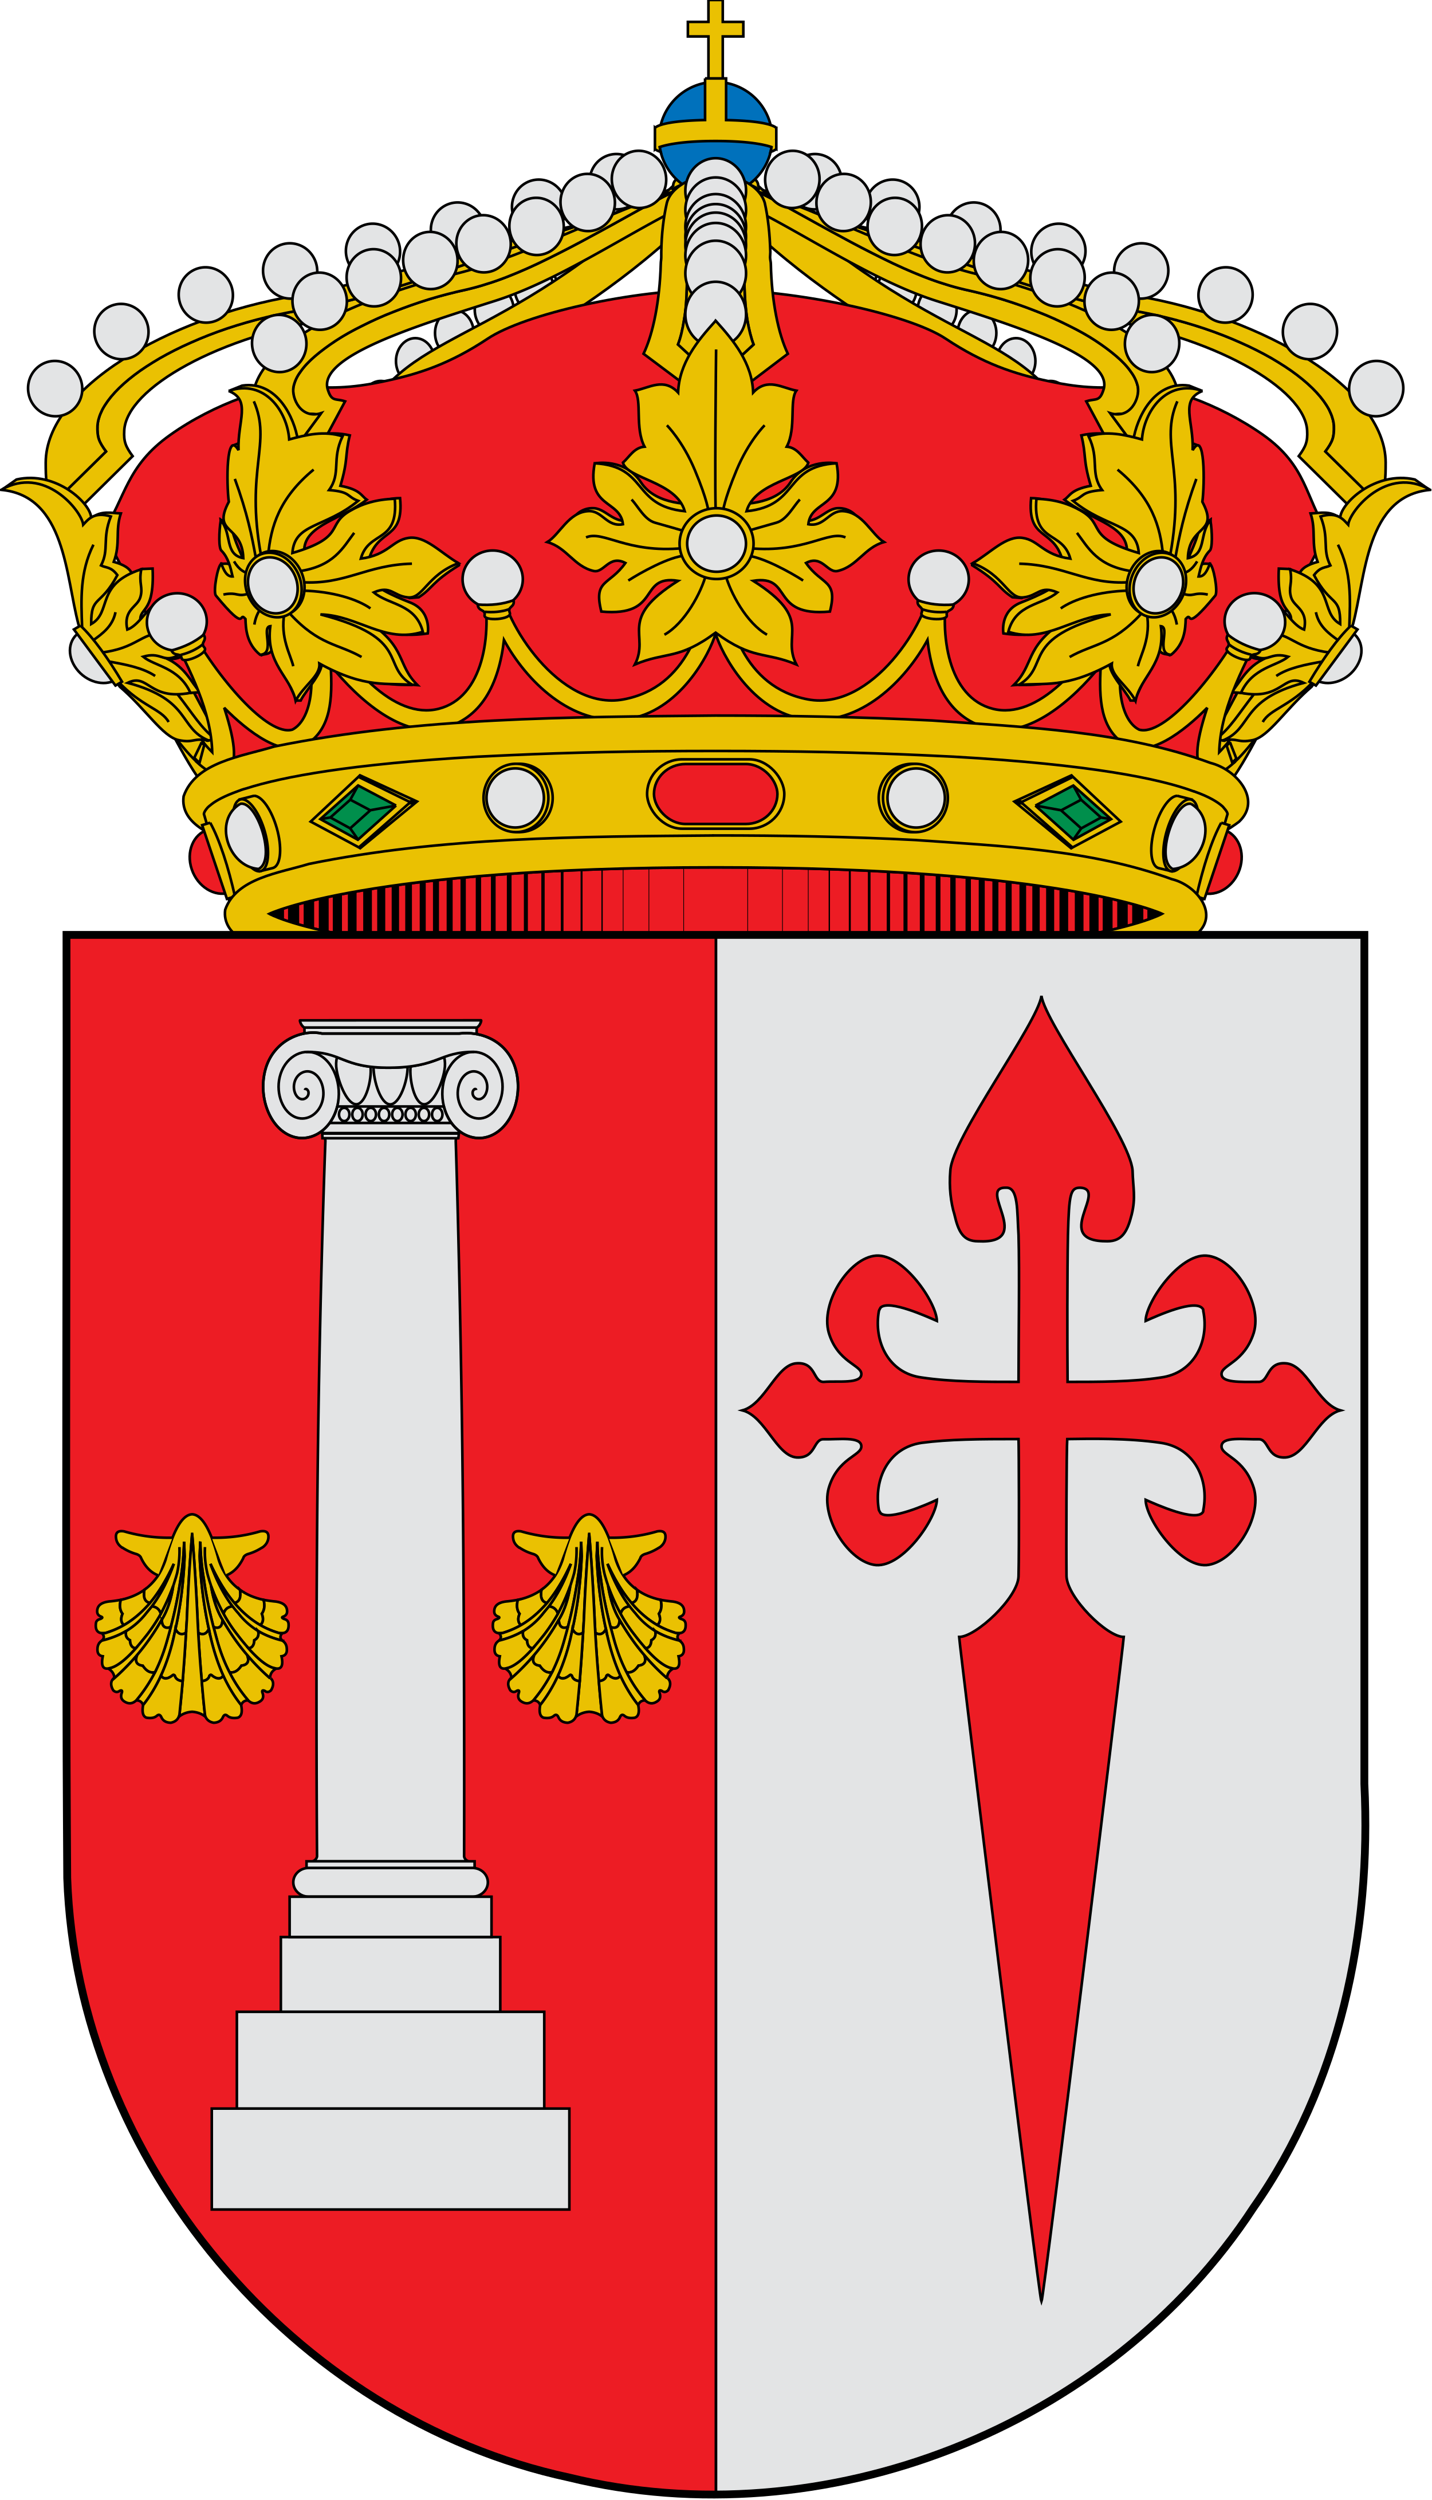 <svg xmlns="http://www.w3.org/2000/svg" xmlns:xlink="http://www.w3.org/1999/xlink" width="550" height="960"><g fill="#eac102" stroke="#000"><g id="a"><path d="M20.47 193.33c1.32 2.17 3.01 4.27 5.81 6.21l24.67-24.36c-2.72-3.71-3.47-5.6-3.23-9.84.79-16.16 36.12-36.53 81.82-43.36 45.57-6.82 123.07-45.55 146.46-37.52l-9.08-14.33c-8.89.43-30.83 13.16-42.42 15.68-6 1.94-12.09 3.96-18.46 6.14-15.37 5.35-31.41 11.12-46.45 16-7.52 2.44-14.84 4.64-21.67 6.46-3.41.91-6.7 1.74-9.87 2.42-3.17.72-6.17 1.28-9.01 1.72-5.72.85-11.27 1.93-16.61 3.22-5.3 1.28-10.44 2.76-15.34 4.4-4.85 1.64-9.45 3.44-13.73 5.36-4.32 1.88-8.3 3.92-11.96 6.01-3.62 2.12-6.94 4.25-9.82 6.46-2.92 2.21-5.42 4.46-7.47 6.68-2.05 2.22-3.65 4.44-4.8 6.58-.53 1.09-1.02 2.19-1.31 3.24-.33 1.02-.49 2.04-.57 3.05-.08 2.12.05 3.65.55 5.14.5 1.46 1.36 2.84 2.73 4.69l-20.24 19.93"/><path d="m20.47 193.33 20.24-19.93c-1.36-1.86-2.23-3.24-2.73-4.69-.5-1.5-.62-3.03-.55-5.14.08-1.02.24-2.04.57-3.05.29-1.06.78-2.15 1.31-3.24 1.15-2.15 2.75-4.37 4.8-6.58 2.05-2.22 4.56-4.47 7.47-6.68 2.88-2.21 6.2-4.33 9.82-6.46 3.66-2.08 7.64-4.12 11.96-6.01 4.27-1.92 8.88-3.72 13.73-5.36 4.89-1.64 10.03-3.12 15.34-4.4 5.35-1.28 10.9-2.37 16.61-3.22 2.84-.44 5.84-1 9.01-1.72 3.17-.68 6.46-1.51 9.87-2.42 6.83-1.82 14.14-4.02 21.67-6.46 15.05-4.88 31.08-10.65 46.45-16 6.37-2.18 12.46-4.2 18.46-6.14-36.23 7.74-81.78 22.84-111.47 27.85-48.69 8.25-95.41 35.69-95.47 63.94.01 5.81.07 10.99 2.91 15.72"/><g fill="#e3e4e5"><path d="M247.29 69.88a10.64 10.39 74.7 0 1-20.82-.21 10.64 10.39 74.7 1 1 20.82.21zM217.45 79.7a10.64 10.39 74.7 0 1-20.82-.21 10.64 10.39 74.7 1 1 20.82.21zM186.3 88.48a10.64 10.39 74.7 0 1-20.82-.21 10.64 10.39 74.7 1 1 20.82.21zM153.67 96.63a10.64 10.39 74.7 0 1-20.82-.21 10.64 10.39 74.7 1 1 20.82.21zM121.85 104.16a10.64 10.39 74.7 0 1-20.82-.21 10.64 10.39 74.7 1 1 20.82.21zM89.46 113.38a10.64 10.39 74.7 0 1-20.82-.21 10.64 10.39 74.7 1 1 20.82.21zM57.04 127.44a10.64 10.39 74.7 0 1-20.82-.21 10.64 10.39 74.7 1 1 20.82.21zM31.6 149.34a10.64 10.39 74.7 0 1-20.82-.21 10.64 10.39 74.7 1 1 20.82.21z"/></g><g fill="#e3e4e5"><path d="M249.03 73.36c-4.08-.07-7.48 3.8-7.53 8.74-.04 4.86 3.29 8.86 7.37 8.93 4.15.08 7.48-3.8 7.53-8.66.04-4.94-3.22-8.94-7.37-9.01zM235.02 83.74c-4.15-.08-7.48 3.8-7.53 8.66-.04 4.94 3.22 8.94 7.37 9.01 4.08.07 7.48-3.8 7.53-8.74.04-4.86-3.29-8.86-7.37-8.93zM220.03 93.86c-4.08-.07-7.48 3.8-7.53 8.66-.04 4.94 3.29 8.94 7.37 9.01 4.15.08 7.48-3.8 7.53-8.74.04-4.86-3.22-8.86-7.37-8.93zM205.2 102.05c-4.08-.07-7.48 3.8-7.53 8.66-.04 4.86 3.29 8.94 7.37 9.01 4.15.08 7.49-3.88 7.53-8.74.04-4.86-3.22-8.86-7.37-8.93zM182.34 118.88c-.04 4.86 3.29 8.94 7.44 9.02 4.08.07 7.49-3.88 7.53-8.74.04-4.86-3.29-8.94-7.4-9.02-4.12-.08-7.53 3.88-7.57 8.74zM174.61 119.08c-4.15-.08-7.49 3.88-7.53 8.74-.04 4.86 3.22 8.86 7.37 8.93 4.08.07 7.48-3.8 7.53-8.66.04-4.86-3.29-8.94-7.37-9.01zM159.61 129.86c-4.08-.07-7.48 3.8-7.53 8.74-.04 4.86 3.29 8.86 7.37 8.93 4.15.08 7.48-3.8 7.53-8.66.04-4.94-3.22-8.94-7.37-9.01zM146.39 146.29c-4.15-.08-7.48 3.8-7.53 8.74-.04 4.86 3.22 8.86 7.37 8.93 4.08.07 7.48-3.8 7.53-8.66.04-4.94-3.29-8.94-7.37-9.01z"/><path fill="#eac102" d="M267.158 66.83c-4.36 0-8.59 1.43-8.62 4.53-68.98 65.33-103.59 53.05-122.18 95.77 7.76 12.96-.22 32 8.06 57.95l7.72 1.4c-.18-19.35-2.1-39.91 10.23-50.83 6.16-36.75 51.82-41.35 104.58-93.16z"/></g></g><use xlink:href="#a" transform="matrix(-1 0 0 1 549.762 .003)"/><path fill="#ed1c24" d="M274.01 111.2c31.29 0 75.07 9.4 89.26 18.9 14.29 9.5 26.19 13.5 39.58 16.3 13.49 2.9 21.09 2.7 32.29 1.9 11.2-.8 32.99 6.7 49.98 18.7 16.99 12 16.19 24.2 24.69 37.1l-63.77 122.1H103.48L39.61 204.1c8.6-12.9 8.8-25.1 25.79-37.1 16.89-12 38.78-19.5 49.98-18.7 11.2.8 18.79 1 32.29-1.9 13.39-2.8 25.29-6.8 39.58-16.3 14.19-9.5 55.48-18.9 86.76-18.9z"/><path fill="#0071bc" d="M296.6 53.2a21.7 21.7 0 0 1-43.46 0 21.7 21.7 0 1 1 43.46 0"/><path d="M272.1 0v8.4h-7.9V14h7.9v17.5h5.5V14h7.9V8.4h-7.9V0h-5.5"/><path d="M270.8 30.1v16c-16.31.32-18.9 2.63-19.22 3.01l-.032-.032v8.18l.032-.032c.1.13.58.58 2.18 1.1-.06-.22-.13-.48-.2-.71a46.1 46.1 0 0 0-.2-1.15c2.72-.93 8.91-2.31 21.5-2.31 12.62 0 18.77 1.38 21.46 2.31-.064.38-.13.77-.2 1.15-.06.26-.13.48-.2.74 1.6-.54 2.08-1 2.18-1.12l.06.032v-8.17s-.032 0-.032.032c-.32-.38-2.88-2.7-19.25-3.01v-16h-8.11"/><g id="b"><path d="M99.88 164.38c.69 4.33 1.96 10.21 6.26 12.94 5.24 3.31 5.17 3.65 10.96 5.55l15.44-28.74c-3.75-1.26-5.18.39-6.72-4.79-3.34-12.45 32.63-23.75 63.98-33.69 38.68-12.17 82.63-50.45 101.95-42.69-7.14-5.21-18.88-3.79-32.93.57-.4.23-.7.28-.96.49-4.8 2.38-9.81 5.13-14.95 7.98-5.14 2.85-10.41 5.8-15.84 8.7-5.42 2.98-10.87 5.8-16.22 8.44-5.48 2.74-10.89 5.15-16.09 7.18-2.68 1.03-5.22 1.96-7.81 2.73-2.57.85-5.18 1.54-7.66 2.13-4.99 1.09-9.93 2.35-14.67 3.81a178.78 178.78 0 0 0-13.48 4.76c-4.22 1.62-8.24 3.46-11.93 5.32-3.84 1.89-7.22 3.78-10.26 5.78-3.04 2-5.76 4.03-8.03 5.98-2.4 2.06-4.21 4.01-5.55 5.97-1.49 1.98-2.23 3.84-2.66 5.72-.28 1.86-.13 3.56.63 5.25 3.6 8.78 3.18 3.74 9.44 5.65l-11.27 15.34c-2.27-.93-4.28-2.07-6.06-3.5-1.78-1.43-3.16-3.09-4.39-4.77-.51-.74-.85-1.42-1.19-2.11"/><path d="M99.88 164.38c.34.68.68 1.37 1.19 2.11 1.23 1.69 2.61 3.35 4.39 4.77 1.78 1.43 3.8 2.57 6.06 3.5l11.84-16.1c-7.73 2.47-11.45-5.63-10.64-10.14.43-1.88 1.17-3.74 2.66-5.72 1.34-1.96 3.15-3.91 5.55-5.97 2.27-1.95 5-3.98 8.03-5.98 3.04-2 6.41-3.89 10.26-5.78 3.69-1.86 7.71-3.7 11.93-5.32 4.35-1.73 8.75-3.3 13.48-4.76s9.68-2.72 14.67-3.81c2.48-.59 5.09-1.28 7.66-2.13 2.59-.77 5.14-1.7 7.81-2.73 5.2-2.04 10.62-4.44 16.09-7.18 5.35-2.64 10.81-5.46 16.22-8.44 5.44-2.9 10.7-5.85 15.84-8.7 5.14-2.85 10.15-5.6 14.95-7.98.25-.21.55-.26.96-.49-24.94 7.78-57.14 25.03-83.65 31.59-40.48 10.09-90.57 31.28-75.39 58.93l.08.32"/><g fill="#e3e4e5"><path d="M255.85 68.29a10.99 10.44 83.29 0 1-20.8 1.76 10.99 10.44 83.29 1 1 20.8-1.76M154 106.08a10.99 10.44 83.29 0 1-20.8 1.76 10.99 10.44 83.29 1 1 20.8-1.76M133.2 115.07a10.99 10.44 83.29 0 1-20.8 1.76 10.99 10.44 83.29 1 1 20.8-1.76"/><path d="M117.67 131.31a10.99 10.44 83.29 0 1-20.8 1.76 10.99 10.44 83.29 1 1 20.8-1.76M236.15 77.16a10.99 10.44 83.29 0 1-20.8 1.76 10.99 10.44 83.3 1 1 20.8-1.76"/><path d="M216.51 86.35a10.99 10.44 83.29 0 1-20.8 1.76 10.99 10.44 83.29 1 1 20.8-1.76"/><path d="M196.15 93.02a10.99 10.44 83.29 0 1-20.8 1.76 10.99 10.44 83.29 1 1 20.8-1.76"/><path d="M175.72 99.44a10.99 10.44 83.29 0 1-20.8 1.76 10.99 10.44 83.3 1 1 20.8-1.76"/></g></g><use xlink:href="#b" transform="matrix(-1 0 0 1 549.746 .005)"/><path d="M264.59 69.34c-4.19 1.93-7.5 4.91-8.47 8.57-1.27 5.58-2.05 12.03-2.14 18.87v2.02c0 .87-.19 1.73-.19 2.5-.39 14.25-2.92 26.86-6.62 34.56l27.86 20.89 27.56-20.89c-3.7-7.7-6.23-20.31-6.53-34.56 0-.77-.29-1.64-.29-2.5 0-.67.097-1.35.097-2.02-.19-6.83-.88-13.28-2.14-18.87-1.07-3.66-4.29-6.74-8.57-8.66.29 2.5.68 4.91.78 7.7 0 .48-.1.87-.1 1.35 0 .48.1 31.28.1 31.76.1 4.62.49 8.95 1.07 12.71.68 3.85 1.46 7.03 2.43 9.53l-14.51 13.38-14.51-13.38c.97-2.5 1.75-5.68 2.34-9.53.68-3.75.97-8.09 1.07-12.71 0-.48.1-31.28.1-31.76v-1.35c.1-2.79.49-5.1.68-7.6"/><path d="M264.59 69.34c-.19 2.5-.58 4.81-.68 7.6v1.35c0 .48-.1 31.28-.1 31.76-.1 4.62-.39 8.95-1.07 12.71-.58 3.85-1.36 7.027-2.34 9.53l14.51 13.38 14.51-13.38c-.97-2.5-1.75-5.68-2.43-9.53-.58-3.75-.97-8.09-1.07-12.71 0-.48-.1-31.28-.1-31.76 0-.48.1-.87.1-1.35-.1-2.79-.49-5.2-.78-7.7-2.92-1.44-6.33-2.41-10.03-2.41h-.1c-3.8 0-7.3 1.06-10.42 2.5z"/><g fill="#e3e4e5"><path d="M286.543 73.277a11.656 12.516 0 0 1-23.313 0 11.656 12.516 0 1 1 23.313 0z"/><path d="M286.543 80.665a11.656 12.516 0 0 1-23.313 0 11.656 12.516 0 1 1 23.313 0z"/><path d="M286.543 87.057a11.656 12.516 0 0 1-23.313 0 11.656 12.516 0 1 1 23.313 0z"/><path d="M286.543 90.893a11.656 12.516 0 0 1-23.313 0 11.656 12.516 0 1 1 23.313 0"/><path d="M286.543 94.16a11.656 12.516 0 0 1-23.313 0 11.656 12.516 0 1 1 23.313 0"/><path d="M286.543 98.138a11.656 12.516 0 0 1-23.313 0 11.656 12.516 0 1 1 23.313 0"/><path d="M286.543 104.957a11.656 12.516 0 0 1-23.313 0 11.656 12.516 0 1 1 23.313 0"/><path d="M286.543 120.726a11.656 12.516 0 0 1-23.313 0 11.656 12.516 0 1 1 23.313 0"/></g><path d="M63 275.81c8.12 15.09 17.82 34.42 25.31 32.07 1.61-.67 2.16-4.4-.27-16.58l-14.66-27.41c-2-3.13-7.77-.78-8.16 2.5l-2.2 9.42"/><path d="m75.46 292.5 2.67-7.45c-5.46-6.59-13.81-18.66-22.8-33.67-1.84-3.13-8.2-1.27-6.67 2.16 12.09 21.79 20.72 33.23 26.81 38.96M486.76 275.81c-8.12 15.09-17.82 34.42-25.35 32.07-1.61-.67-2.12-4.4.27-16.58l14.68-27.42c2.04-3.13 7.81-.78 8.16 2.5l2.24 9.42"/><path d="m471.57 285.16 2.67 7.45c6.08-5.7 14.72-17.17 26.88-39.08 1.53-3.43-4.83-5.29-6.71-2.16-8.99 15.05-17.43 27.19-22.84 33.79"/><g id="c"><path d="m1.04 187.87 5.3-3.73c15.23-3.49 28.77 9.35 28.69 14.89 3.77-3.07 7.57-2.02 11.38-1.85-2.24 6.59-.04 11.51-2.71 18.59 3.53.98 6.28 2.37 7.06 4.81l3.53-2.06 4.32-.17c.86 18.42-5.89 14.37-4.55 21.17l7.26-7.92 7.89.73c3.85.66 4.95 4.71 9.11 5.16-2.94 3.52-4.71 9.73-7.46 14.02-3.38 2.16-6.32 1.78-9.11.52 9.14 3 11.54 10.05 15.11 13.81-3.77.21-7.1.56-8.71.73 5.81 7.36 9.11 13.22 14.72 17.34l-3.3.56-17.19-7.55-14.52-13.26-17.82-24.48-.63-38.68c-9.07-4.12-7.69-13.67-28.37-12.63z"/><path d="M.49 188.12c24.76 2.3 24.72 33.38 29.67 51.76l15.82 23.82c10.01 8.58 16.48 19.25 22.68 20.54 6 1.22 5.57-1.08 11.66.21-11.93-4.71-6.44-15.59-31.28-22.22 8.05-3.94 8.05 6.94 24.1 3.84-4.4-9.8-13.85-10.25-18.17-13.88 6.59-1.88 7.3 1.85 12.05.14 5.3-1.88 4.08-9.17 8.28-14.06-5.49-2.16-9.93-8.58-16.72-5.44-2.35 1.74-5.81 7.6-9.69 8.96-1.65-7.81 3.85-8.51 5.02-12.45 1.14-3.94-.71-5.13.35-10.71-17.82 5.82-11.11 16.39-19.23 21.03-.08-11.23 3.49-6.45 10.05-18.8-2.47-3.31-4.2-2.69-6.28-3.7 3.26-6.28.31-10.08 3.77-18.83-6.51-1.95-8.75 1.19-10.6 3.17-.67-5.44-15-22.99-31.48-13.39z"/><path fill="none" d="M35.89 209.18c-5.26 10.5-4.75 21-4.36 31.5m12.83-5.58c-1.06 5.27-4.83 8.16-8.75 10.92m27.28-3.17c-9.42.63-10.09 5.96-23.98 7.78m2.71 3.38c6.75 1.19 13.38 2.48 17.97 5.58m-14.44 1.92c9.18 9.84 16.88 10.74 19.62 15.77"/><path fill="#e3e4e5" d="M44.73 260.91c-.07.04-.12.12-.19.16-4.66 2.73-11.48.78-15.24-4.3-3.79-5.11-3.08-11.42 1.58-14.14.07-.04.17-.05.24-.1l13.61 18.38"/><path d="m30.9 240.25-2.51 1.47 15.96 21.55 2.51-1.47c-5.25-8.85-10.97-16.86-15.96-21.55"/></g><use xlink:href="#c" transform="matrix(-1 0 0 1 549.773 .006)"/><path d="M274.94 219.8c-1.4 0-2.8.9-2.8 2.5-1.3 16.3-7.9 41.7-32.69 46.3-24.59 4.6-46.18-30.1-47.08-43.9 0-2-1.7-2.8-3.4-2.8-1.9.1-3.8 1.4-3.4 3.2 3.7 18.9-.1 42.8-17.09 47.1-16.99 4.3-35.49-15.7-48.68-40.7-1.2-4.7-8.2-2.9-6.9.6 10.8 25.9 7.1 44.2-.6 48.1-9.4 2.8-28.99-20-39.98-40.2-1.9-2.7-8.8-1.3-7.1 2.2 8 15.5 15.89 31 16.29 46.7-.9-.9-2.1-2.2-3.4-3.8l-2.7 7.4c6.5 6.1 10.1 5.7 11.9 4.1 3.6-3.2 3.6-9.9-1.2-24.8 8.9 9 22.89 20 31.89 13.9 9-6 9.8-16.9 9-30.2 11 13.7 27.69 27.8 42.68 24.3 15.19-3.6 21.89-17 23.89-34 8.4 15.4 25.69 33.1 46.98 30.4 20.39-2.6 32.19-25.4 34.29-32.9 2.2 7.5 14 30.3 34.39 32.9 21.29 2.7 38.58-15 46.98-30.4 2 17 8.7 30.4 23.89 34 15 3.5 31.69-10.6 42.68-24.3-.8 13.3 0 24.2 9 30.2 9 6.1 23-4.9 31.89-13.9-4.9 14.9-4.8 21.6-1.2 24.8 1.8 1.6 5.4 2 11.8-4l-2.7-7.4c-1.3 1.5-2.4 2.8-3.3 3.7.4-15.7 8.3-31.2 16.3-46.7 1.7-3.5-5.2-4.9-7.1-2.2-11 20.2-30.59 43-39.98 40.2-7.8-3.9-11.4-22.2-.6-48.1 1.3-3.5-5.7-5.3-7-.6-13.09 25-31.59 45-48.58 40.7-17-4.3-20.79-28.2-17.19-47.1.9-3.4-6.7-4.8-6.7-.4-.9 13.8-22.49 48.5-47.08 43.9-24.79-4.6-31.39-30-32.69-46.3 0-1.7-1.3-2.5-2.71-2.5z"/><g id="d"><path fill="#e3e4e5" d="M177.669 222.451a11.564 11.039 0 1 0 23.128 0 11.564 11.039 0 1 0-23.128 0"/><path d="M197.262 230.512c-4.2 1.536-8.595 2.023-13.815 1.648.314 2.847 3.1 1.686 2.669 4.121-.432 2.435 10.714 1.648 9.694-.937-1.02-2.585 2.002-1.986 1.452-4.833"/><path d="M186.22 234.94c2.968.32 6.486.05 9.315-.98"/></g><use xlink:href="#d" transform="matrix(-1 0 0 1 549.762 .014)"/><use xlink:href="#d" transform="matrix(.938 -.329 .345 .935 -186.326 93.1)"/><use xlink:href="#d" transform="matrix(-.952 -.322 -.34 .936 737.754 91.488)"/><path d="M228.7 177.92s11.36-2.06 17.49 7.34c6.01 9.23 20.71 8.26 20.71 8.26l-6.21 20.8-40.09-15.6c-.28 0 2.48-3.91 7.63-3.55 5.11.4 8.06 7.22 15.88 4.03l-15.41-21.28M321.07 177.92s-11.36-2.06-17.49 7.34c-6.01 9.23-20.71 8.26-20.71 8.26l6.21 20.8 40.09-15.6c.28 0-2.48-3.91-7.63-3.55-5.11.4-8.06 7.22-15.88 4.03l15.41-21.28"/><path d="M274.8 123.26c-6.92 7.62-13.95 16.2-14.35 27.49-5.5-5.89-11.04-1.77-16.59-.73 2.79 3.87-.08 14.35 3.69 21.52-4.01.32-5.86 3.99-8.29 6.13 1.65 6.29 20.48 7.17 23.74 18.66-20.48-2.1-13.99-17.25-34.59-18.42-3.26 17.37 9.83 13.95 10.85 23.42-6.25 1.17-7.82-5.28-13.25-5.04-7.66.36-10.97 8.95-15.8 11.89 7.47 2.06 10.26 9.35 17.73 11.08 4.05.97 5.94-6.37 12.26-3.06-6.21 8.79-12.38 6.21-9.24 18.66 23.43 2.14 13.84-14.23 29.48-11.81-23.62 14.91-10.65 20.6-16.59 32.13 12.18-5.08 16.59-1.57 31.01-12.21 14.43 10.64 18.83 7.13 31.01 12.21-5.94-11.53 7.04-17.21-16.59-32.13 15.64-2.42 6.09 13.95 29.48 11.81 3.14-12.46-3.03-9.88-9.2-18.66 6.29-3.31 8.18 4.03 12.22 3.06 7.47-1.73 10.26-9.03 17.73-11.08-4.83-2.94-8.14-11.53-15.8-11.89-5.42-.24-7 6.21-13.25 5.04 1.02-9.47 14.11-6.05 10.85-23.42-20.6 1.17-14.11 16.32-34.59 18.42 3.3-11.49 22.09-12.37 23.74-18.66-2.44-2.14-4.28-5.8-8.29-6.13 3.77-7.17.9-17.66 3.69-21.52-5.54-1.05-11.08-5.16-16.59.73-.39-11.29-7.43-19.87-14.31-27.49l-.12-.12-.08.12"/><path d="M275.04 197.8c-.71-1.33 0-63.61 0-63.61m-3.73 85.9c-1.85 7.46-8.41 19.39-16.12 23.66m8.1-30.39c-6.13.32-17.45 6.65-21.97 9.59m20.87-12.42c-21.62 2.02-30.42-6.97-37.1-4.15m38.01-2.34s-5.31-1.57-11.52-3.31c-4.01-1.13-6.45-6.17-9-8.91m29.52 4.6s-.31-4.15-5.19-15.8c-4.68-11.25-10.77-17.29-10.77-17.29m22.33 56.75c1.85 7.46 8.41 19.39 16.12 23.66m-8.06-30.39c6.09.32 17.41 6.65 21.93 9.59m-20.87-12.42c21.62 2.02 30.42-6.97 37.14-4.15m-38.05-2.34s5.31-1.57 11.52-3.31c4.01-1.13 6.45-6.17 9-8.91m-29.52 4.6s.35-4.15 5.19-15.8c4.68-11.25 10.81-17.29 10.81-17.29"/><path d="M289.42 208.77a14.2 13.59 0 0 1-28.41 0 14.2 13.59 0 1 1 28.41 0"/><path fill="#e3e4e5" d="M286.51 208.77a11.29 10.8 0 0 1-22.58 0 11.29 10.8 0 1 1 22.58 0"/><path d="M274.74 274.8c-56.58.6-113.85.6-169.43 11.9-12.4 3.8-30.19 5.9-34.79 19.1-1.5 11.1 12.49 15.8 21.29 18.8 41.68 12 85.76 13 129.05 14.9 67.17 1.2 134.94 1.8 201.72-7.2 18.19-3.3 38.28-5.4 53.28-16.7 9-8.4-.9-20.1-10.9-22.6-33.89-12.4-70.97-13.7-106.86-16.3-27.79-1.4-55.58-1.9-83.37-1.9"/><path d="M274.84 288.4c-30.79 0-56.78.6-78.77 1.6-4.4.2-8.6.4-12.69.6-48.68 2.8-74.87 7.7-88.86 12.2-1.2.3-2.3.7-3.3 1.1-5 1.8-8.1 3.5-9.9 4.9-.4.3-.7.6-1 .8-.3.3-.6.5-.8.8-1.2 1.4-1.2 2.2-1.2 2.2l10.7 36.7H460.77l10.7-36.7s0-.8-1.3-2.2c-.2-.3-.4-.5-.7-.8-1.7-1.5-4.9-3.6-10.9-5.7 0-.1-.1 0-.1 0-13-4.8-39.28-10.3-92.16-13.3-4.1-.2-8.3-.4-12.59-.6-21.99-1-47.98-1.6-78.87-1.6"/><g id="e"><path d="M186.791 306.437a12.741 13.115 0 0 0 25.483 0 12.741 13.115 0 1 0-25.483 0"/><path d="M185.714 306.437a12.454 13.115 0 0 0 24.909 0 12.454 13.115 0 1 0-24.909 0"/><path fill="#e3e4e5" d="M186.862 306.437a11.019 11.344 0 0 0 22.038 0 11.019 11.344 0 1 0-22.038 0"/><path d="m138.24 297.74-.58.58 19.51 9.56 2.27-.41zM138.35 325.74l-.53-.31 19.28-16.92 2.46-.21zM137.66 325.34l-18.34-9.82 18.3-17.16"/><g fill="#008f4c"><path d="m152.113 309.353-14.658 13.145-14.416-7.938 14.496-12.919 14.578 7.712"/><path d="m142.23 311.19-7.73 6.92-7.61-4.17 7.65-6.83 7.69 4.078M137.54 322.44l-3.04-4.33M123.24 314.52l3.64-.58M142.23 311.15l9.56-1.74M134.5 307.2l3.04-5.56"/></g><path fill="#ed1c24" d="M88.35 342.69c-.1.03-.18.1-.28.13-5.72 1.73-12.18-2.3-14.43-8.99-2.25-6.7.56-13.53 6.28-15.26.1-.03.2-.02.3-.05l8.12 24.17"/><path d="m80.73 315.94-3.09.94 9.52 28.33 3.09-.94c-2.55-11.27-5.88-21.75-9.52-28.33M97.58 305.6c2.98.03 6.74 5.41 8.75 12.52 2.01 7.12 1.57 13.51-.98 15l-.09.02c-.17.09-.3.17-.48.21l-4.92 1.21-2.23-7.89c-.87-1.72-1.62-3.66-2.21-5.77-.6-2.11-.99-4.19-1.12-6.05L92.08 307l5.5-1.4"/><path d="M90.741 322.17a14.302 5.657 73.957 1 0 10.97-2.79 14.302 5.657 73.957 0 0-10.97 2.79"/><path fill="#e3e4e5" d="M92.25 308.71c-10.48 6.26-4.66 24.14 7.06 25 7.01-3.39-.63-26.52-7.06-25"/></g><use xlink:href="#e" transform="matrix(-1 0 0 1 549.767 .02)"/><rect width="52.691" height="26.65" x="248.539" y="291.601" ry="13.325" rx="13.479"/><rect fill="#ed1c24" rx="12.129" ry="11.507" y="293.419" x="251.179" height="23.013" width="47.412"/><path d="m77.32 285.4-2.7 5.6c.6.7 1.3 1.3 2 2l1.8-6.8c-.3-.4-.7-.9-1.1-.8zm393.83 1 2.1 6.4c.5-.4 1.1-.9 1.6-1.5l-2.3-5.9c-.5 0-.6 0-1.4 1z"/><g id="f"><path d="m88.472 149.908 4.552-1.825c13.54-1.975 20.094 12.627 21.35 20.86 5.22-1.64 12.128-3.577 19.977-1.751-1.962 7.86-.51 8.977-3.61 19.37 7.73 1.452 7.966 3.874 10.125 5.326-9.42 7.45-23.352 9.574-24.02 18.96l15.15-2.533c7.221-5.661 7.182-16.8 21.664-17.023 1.53 16.278-8.202 11.399-11.852 23.095 11.499.894 35.361-.745 34.498 2.682-10.676 6.593-9.93 8.68-15.464 12.293l-3.571.298c-3.65-1.565-5.77-7.04-11.225-3.725 0 0 3.022 2.16 11.539 5.475 8.242 3.241 6.711 11.846 6.711 11.846-12.166 1.788-16.994-1.341-22.331-4.135 14.286 9.797 10.4 16.092 18.406 23.989l-2.001-.149c-16.17.782-24.412-5.848-34.969-9.312 1.374 4.097-5.848 11.174-7.928 15.384h-1.57l-9.066-20.152c-1.138 2.719-2.825 2.086-4.356 2.682l-9.655-24.734c-6.358-2.05-5.337-6.445-5.769-10.356 1.452.186 1.491-.484 4.827.745l-4.356-10.355-.785-7.264c1.727 1.118 4.984.335 4.513 4.284 1.178 4.507 2.944 7.897 4.514 11.696l5.141-16.278-9.655-28.124 5.456-2.086c-2.041-6.407 8.399-13.633-6.24-19.183"/><path d="M87.804 150.131c13.972-4.768 22.567 8.046 23.274 18.625 6.71-1.825 13.422-3.427 20.486-1.192-4.317 8.977-.392 14.006-5.18 20.637 8.477.67 6.593 2.458 11.185 4.134-12.99 10.654-24.411 8.419-25.275 20.04 20.997-6.145 12.598-10.839 22.37-16.315 4.514-2.607 9.93-4.32 16.955-4.507 1.531 17.396-9.968 11.957-13.03 22.983 10.597-1.378 12.01-7.077 18.368-7.971 6.358-.931 12.284 5.736 19.113 9.722-12.245 4.544-13.54 13.931-19.584 13.112-5.573-.633-6.28-4.73-12.912-1.9 5.887 4.992 16.012 4.247 18.838 15.124-14.639 4.693-24.843-6.296-39.325-6.668 35.597 9.312 22.645 19.63 35.4 27.118-9.772-1.043-17.739 1.639-35.832-8.27.51 4.731-6.044 8.419-9.105 14.341-1.884-9.387-11.617-14.043-9.733-28.682-3.69.41 2.159 10.69-3.925 10.989-5.141-4.172-5.494-9.834-5.612-13.745-2.943-3.39 1.138 6.183-11.382-9.015-1.098-1.602.707-11.436 2.08-12.18 1.021 2.42 2.002 4.99 4.357 4.88-.824-3.614-1.688-7.19-4.16-9.798-1.295-.782-1.06-7.487-.393-11.808 4.435 5.178 1.335 13.187 8.674 14.565-.432-13.15-12.206-9.089-5.573-21.642-.903-6.742-1.1-28.124 3.728-19.817-.431-11.287 5.063-19.258-3.807-22.76"/><path fill="none" d="M100.246 213.232c-6.123-33.19 4.238-43.098-2.748-59.115m22.96 26.224c-13.266 10.951-16.445 21.903-17.465 32.891m12.794 10.356c16.916 1.08 24.843-6.668 42.426-7.115m-43.682 2.943c13.658-1.825 17.19-9.089 21.507-14.788m-19.662 22.2c11.264.261 20.918 3.279 25.903 6.817m-30.887 2.086c11.263 12.181 18.406 11.399 27.472 16.577m-29.631-16.875c-1.688 9.5 2.276 15.72 3.414 20.413m-12.48-22.2c-1.217 1.676-2.08 3.724-2.473 6.22m-1.57-12.143c-5.14 1.937-4.513-.56-10.321.596m10.322-8.01c-2.08-.297-4.16-1.266-6.24-4.73m8.398-1.192c-1.53-8.493-3.297-17.32-8.085-30.47"/><path d="M96.916 229.862a12.706 10.7 67.379 0 0 18.074-11.64 12.706 10.7 67.379 1 0-18.074 11.64"/><path d="M96.152 230.354a12.7 10.464 66.39 1 0 17.667-11.378 12.7 10.464 66.39 1 0-17.667 11.378"/><path fill="#e3e4e5" d="M96.967 229.83a10.99 9.253 67.37 0 0 15.63-10.067 10.99 9.253 67.37 1 0-15.63 10.067"/></g><use xlink:href="#f" transform="matrix(-1 0 0 1 549.683 .004)"/><path fill="#ed1c24" d="M103.45 350.93s37.03-17.84 171.44-17.84c133.95 0 171.44 17.84 171.44 17.84s-31.32 17.92-171.44 17.92c-140.58 0-171.44-17.92-171.44-17.92"/><g id="g" fill="none"><path stroke-width=".512" d="M231.24 371.66v-41.34"/><path stroke-width=".766" d="M223.37 371.66v-41.34"/><path stroke-width="1.026" d="M215.92 371.66v-41.34"/><path stroke-width="1.286" d="M208.55 371.66v-41.34"/><path stroke-width="1.546" d="M201.98 371.66v-41.34"/><path stroke-width="1.806" d="M189.46 369.43V331.8m6.11 38.12v-39.35"/><path stroke-width="2.051" d="M177.89 367.74v-34.67m5.86 35.66v-36.9"/><path stroke-width="2.312" d="M162.36 365.76V335.3m5.09 30.95v-31.94m5.25 32.94v-33.18"/><path stroke-width="2.571" d="M156.93 365.51v-29.47"/><path stroke-width="2.832" d="M151.85 364.03v-27.49"/><path stroke-width="3.092" d="M146.42 363.28v-25.5"/><path stroke-width="3.337" d="M135.28 361.06v-20.31m5.89 21.3v-22.78"/><path stroke-width="3.525" d="M129.58 359.33v-17.84"/><path stroke-width="3.785" d="M124.34 357.88v-14.85"/><path stroke-width="4.031" d="M118.64 357v-12"/><path stroke-width="4.276" d="M112.77 354.91v-8.66"/><path stroke-width="5.042" d="M106.56 352.93v-4.21"/><path stroke-width=".26" d="M262.58 369.43v-37.88m-13.35 39.12v-40.11m-9.9 40.6v-40.84"/></g><use xlink:href="#g" transform="matrix(-1 0 0 1 549.76 .3)"/><path d="M274.7 320.85c-52.14.44-104.93.52-156.06 10.93-11.42 3.5-27.82 5.42-32.15 17.57-1.38 10.23 11.52 14.51 19.62 17.4 38.42 11.02 79.13 11.89 118.93 13.64 62 1.22 124.37 1.66 185.9-6.56 16.86-3.15 35.28-5.07 49.1-15.48 8.29-7.69-.83-18.54-9.95-20.72-31.32-11.45-65.41-12.68-98.57-15.04-25.52-1.31-51.22-1.75-76.83-1.75zm.18 12.24c133.95 0 171.44 17.84 171.44 17.84S415 368.85 274.88 368.85c-140.58 0-171.44-17.92-171.44-17.92s37.03-17.84 171.44-17.84"/></g><g stroke="#000"><path fill="#ed1c24" d="M25.4 721.79c3.8 108.5 87 206.57 193.1 229.47 18.6 4.6 37.1 6.9 56.5 6.8V359.09H25.1c-.099 126.341-.039 255.451.3 362.7z"/><path fill="#e3e4e5" d="M524.6 685c.42 57.33-9.52 115.6-42.69 162.9C436.89 916.64 356.47 957.85 275 958.06V359.09h249.6V685z"/></g><g stroke="#000"><path fill="#ed1c24" d="M366.582 466.448c1.513 6.535 3.317 10.24 9.093 10.24 22.217 1.122-.672-20.915 10.677-20.566 4.855-.328 4.244 9.043 4.846 18.229.412 13.83-.002 40.377-.002 56.335-13.202 0-25.991 0-37.13-1.672-12.927-1.672-18.566-13.982-16.503-25.533.15-.509.439-.955.688-1.367 3.438-3.04 17.74 3.495 21.59 5.167-.137-7.143-12.926-25.836-23.378-25.076-10.314.76-21.453 18.085-18.152 29.635 3.438 11.399 12.514 12.31 12.514 15.806 0 3.951-8.939 2.584-14.44 3.04-4.125.151-2.888-7.6-10.314-7.143-7.838.304-12.101 15.653-20.903 18.085 8.802 2.28 13.065 17.63 20.903 18.085 7.426.304 6.189-7.143 10.314-6.99 5.501.151 14.44-1.217 14.44 2.735 0 3.647-9.076 4.407-12.514 15.958-3.3 11.55 7.838 28.723 18.152 29.635 10.452.76 23.24-17.933 23.378-25.076-3.85 1.824-18.152 8.055-21.59 5.167-.256-.377-.49-.847-.688-1.216-2.063-11.702 3.576-24.012 16.503-25.836 10.314-1.368 22.003-1.444 37.13-1.444.137 3.192.275 41.718 0 52.66-.138 8.208-16.354 23.336-22.817 23.336.275 3.952 30.52 252.525 31.621 255.412 1.1-2.887 31.342-251.46 31.617-255.412-6.463 0-21.719-15.128-21.994-23.335-.137-10.943 0-49.621.275-52.66 9.077-.153 23.516-.38 35.893 1.443 12.927 1.824 18.703 14.134 16.365 25.836.078.318-.09.499-.138.76-2.613 3.952-17.877-2.887-22.003-4.711 0 7.143 12.927 25.836 23.378 25.076 10.452-.912 21.59-18.085 18.153-29.635-3.576-11.55-12.377-12.31-12.377-15.958 0-3.951 8.664-2.584 14.165-2.736 4.125-.152 3.025 7.295 10.314 6.991 8.113-.456 12.376-15.805 21.178-18.085-8.802-2.432-13.065-17.781-21.178-18.085-7.289-.456-6.189 7.294-10.314 7.143-7.142.022-14.163.36-14.165-3.04 0-3.496 8.801-4.407 12.377-15.806 3.438-11.55-7.701-28.876-18.153-29.635-10.451-.76-23.378 17.933-23.378 25.076 4.126-1.824 19.39-8.815 22.003-4.56.138.153.138.305.138.76 2.338 11.55-3.438 23.861-16.365 25.533-10.727 1.672-23.24 1.672-35.755 1.672-.138-15.958-.136-42.505.14-56.335.412-15.958.962-18.229 4.675-18.229 11.14.456-11.414 20.718 10.452 20.566 5.638 0 7.7-3.705 9.351-10.24 1.65-6.687.482-10.47.345-16.854-.825-12.766-33.486-56.52-34.999-67.159-1.513 10.639-34.311 54.393-34.999 67.16-.546 6.41.191 12.193 1.58 16.853z"/><g fill="#e3e4e5"><path d="M107.87 743.893h84.277v28.765H107.87z"/><path d="M90.978 772.602H209.04v37.149H90.978zM81.34 809.759h137.338v38.761H81.34zM123.504 421.775s1.693.426 2.41 1.958c.738 1.575.645 7.872.645 8.068.026.046 7.237.087 14.75.107v.02c.03 0 5.275-.016 8.712-.02 3.422.005 8.658.02 8.688.02v-.02c7.513-.02 14.724-.06 14.75-.107 0-.196-.07-6.493.668-8.068.718-1.532 2.387-1.958 2.387-1.958h-53.01zM116.943 394.597h66.132v14.848h-66.132z"/><path d="M116.84 394.607h66.334s.73-.427 1.156-1.258c.582-1.135.537-1.612.36-1.522l-69.45.02c-.09.019-.066.51.402 1.421.467.912 1.197 1.339 1.197 1.339zM124.512 437.075c.376.206.413.49.467 1.044 0 0-2.197 57.082-3 129.632-.803 72.551-.21 145.102-.21 145.102-.033.585-.509 1.518-1.691 1.962h59.862c-1.182-.444-1.65-1.377-1.682-1.962 0 0 .241-72.551-.564-145.102-.804-72.55-2.655-129.632-2.655-129.632.054-.554.09-.838.467-1.044h-50.994zM118.565 717.354h62.888c3.277 0 5.916 2.458 5.916 5.51 0 3.053-2.639 5.511-5.916 5.511h-62.888c-3.277 0-5.916-2.457-5.916-5.51s2.639-5.51 5.916-5.51zM124.678 431.25h50.662a1.63 1.63 0 0 1 1.634 1.634v.63a1.63 1.63 0 0 1-1.634 1.633h-50.662a1.63 1.63 0 0 1-1.634-1.634v-.63a1.63 1.63 0 0 1 1.634-1.633z"/><path d="M117.733 714.791h64.553v2.549h-64.553zM111.238 728.399h77.541v15.465h-77.541zM123.863 437.118h52.173l.217-1.791h-52.488l.098 1.79z"/><path d="M129.53 424.917h40.957c2.363 9.402 10.676 14.262 17.956 11.248 8.167-3.38 12.377-15.033 9.703-25.221-2.97-11.311-13.57-15.09-21.824-14.03h-52.626c-7.72-1.736-18.855 2.719-21.824 14.03-2.674 10.188 1.535 21.84 9.703 25.221 7.28 3.014 15.593-1.846 17.956-11.248z"/><path d="M134.207 427.984c0 1.402-.898 2.54-2.003 2.54-1.106 0-2.003-1.138-2.003-2.54 0-1.402.897-2.54 2.003-2.54 1.105 0 2.003 1.138 2.003 2.54zm5.104 0c0 1.402-.898 2.54-2.003 2.54-1.106 0-2.003-1.138-2.003-2.54 0-1.402.897-2.54 2.003-2.54 1.105 0 2.003 1.138 2.003 2.54zm5.103 0c0 1.402-.897 2.54-2.003 2.54-1.105 0-2.003-1.138-2.003-2.54 0-1.402.898-2.54 2.003-2.54 1.106 0 2.003 1.138 2.003 2.54zm5.104 0c0 1.402-.897 2.54-2.003 2.54-1.105 0-2.003-1.138-2.003-2.54 0-1.402.898-2.54 2.003-2.54 1.106 0 2.003 1.138 2.003 2.54zm5.104 0c0 1.402-.897 2.54-2.003 2.54-1.105 0-2.003-1.138-2.003-2.54 0-1.402.898-2.54 2.003-2.54 1.106 0 2.003 1.138 2.003 2.54zm5.104 0c0 1.402-.897 2.54-2.003 2.54-1.105 0-2.003-1.138-2.003-2.54 0-1.402.898-2.54 2.003-2.54 1.106 0 2.003 1.138 2.003 2.54zm5.104 0c0 1.402-.897 2.54-2.003 2.54s-2.003-1.138-2.003-2.54c0-1.402.897-2.54 2.003-2.54s2.003 1.138 2.003 2.54zm5.104 0c0 1.402-.897 2.54-2.003 2.54s-2.003-1.138-2.003-2.54c0-1.402.897-2.54 2.003-2.54s2.003 1.138 2.003 2.54zm.663-22.039c-3.507 1.344-6.858 2.778-12.888 3.598-.568 5.045 1.44 13.936 4.841 14.504 3.564.596 7.299-7.756 8.171-13.098.303-1.857.241-3.429-.124-5.004zm-41.177.04c-.363 1.573-.427 3.11-.124 4.963.872 5.343 4.334 13.695 7.898 13.099 3.373-.564 5.641-9.386 5.123-14.378-6.057-.766-9.312-2.267-12.897-3.683zm27.132 3.69c-1.938.218-4.129.339-6.676.362-2.441.022-4.55-.06-6.41-.246v.003c0 5.415 2.798 14.317 6.41 14.317 3.613 0 6.676-8.898 6.676-14.314v-.12z"/><path d="M117.516 403.99c14.213-.148 13.758 6.212 32.315 6.045 18.824-.17 18.833-6.143 32.315-6.075"/><path fill="none" d="M182.934 418.629c-.332-1.055-1.286.046-1.383.699-.265 1.768 1.277 2.917 2.485 2.808 2.16-.194 3.387-3.09 3.046-5.603-.499-3.689-3.608-5.702-6.352-4.919-3.658 1.044-5.615 6.066-4.711 10.508 1.137 5.59 5.96 8.544 10.22 7.029 5.16-1.835 7.863-9.053 6.375-15.413-1.754-7.495-8.318-11.4-14.088-9.138-6.663 2.61-10.119 12.042-8.039 20.317 2.363 9.402 10.676 14.262 17.956 11.248 8.167-3.38 12.377-15.033 9.703-25.221-2.97-11.311-13.57-15.09-21.824-14.03h-52.626c-7.72-1.736-18.855 2.719-21.824 14.03-2.674 10.188 1.535 21.84 9.703 25.221 7.28 3.014 15.593-1.846 17.956-11.248 2.08-8.275-1.376-17.706-8.039-20.317-5.77-2.262-12.334 1.643-14.088 9.138-1.488 6.36 1.215 13.578 6.375 15.413 4.26 1.515 9.083-1.439 10.22-7.029.904-4.442-1.053-9.464-4.71-10.508-2.745-.783-5.854 1.23-6.353 4.919-.34 2.513.887 5.409 3.046 5.603 1.208.109 2.75-1.04 2.485-2.808-.097-.653-1.051-1.754-1.383-.7"/></g><g id="h" fill="#eac102"><path d="M92.184 610.525c-2.098-1.453-3.888-3.32-5.307-5.535a25.436 25.436 0 0 1-2.9-6.089 94.156 94.156 0 0 0-2.654-8.372c-2.345-5.882-4.813-8.857-7.529-8.995-2.715.138-5.183 3.113-7.528 8.995a94.156 94.156 0 0 0-2.654 8.372 27.922 27.922 0 0 1-2.839 6.089c-1.48 2.214-3.27 4.082-5.307 5.535-.555 3.045.185 4.706 2.16 5.052 3.394-4.083 6.418-9.065 9.133-15.015-2.345 6.504-5.183 11.97-8.454 16.33 1.79.207 2.962 1.175 3.456 2.905 1.79-3.39 3.394-6.919 4.752-10.725.246-.692.432-1.314.617-1.937.061-.138.123-.277.123-.415.309-.9.555-1.8.802-2.699.68-3.252.988-6.573.864-9.894.124 3.32-.185 6.642-.864 9.894-.247.9-.493 1.8-.802 2.699 0 .138-.062.277-.123.415-.185.623-.37 1.245-.617 1.937-.741 4.844-2.099 8.996-4.012 12.317l-.37.623c.062 2.629 1.234 3.598 3.456 2.836 1.604-5.95 2.839-12.04 3.764-18.336.802-4.705 1.234-9.548 1.358-14.461l.185 5.535c-.37 9.549-1.481 18.89-3.518 28.024.988 1.937 2.345 2.421 4.073 1.453.124-1.592.186-3.183.309-4.775a749.092 749.092 0 0 1 2.036-33.212c.926 11.07 1.605 22.141 2.099 33.212.061 1.592.185 3.183.246 4.775 1.79.968 3.148.484 4.073-1.453-1.974-9.134-3.147-18.475-3.517-28.024l.247-5.535c.061 4.913.555 9.756 1.357 14.461.864 6.297 2.16 12.386 3.703 18.336 2.283.762 3.394-.207 3.456-2.836l-.37-.623c-1.914-3.321-3.21-7.473-4.012-12.317-.185-.692-.432-1.314-.617-1.937-.062-.138-.062-.277-.123-.415-.247-.9-.556-1.8-.74-2.699-.741-3.252-1.05-6.573-.865-9.894-.185 3.32.124 6.642.864 9.894.185.9.494 1.8.74 2.699.062.138.062.277.124.415.185.623.432 1.245.617 1.937a74.357 74.357 0 0 0 4.814 10.725c.432-1.73 1.604-2.698 3.455-2.906-3.332-4.359-6.109-9.825-8.516-16.33 2.716 5.951 5.74 10.933 9.195 15.016 1.913-.346 2.654-2.007 2.16-5.052z"/><path d="M92.184 610.525c.494 3.045-.247 4.706-2.16 5.052 3.024 3.598 6.356 6.435 9.936 8.51 1.172-.968 1.357-2.421.617-4.359.987-1.384 1.234-3.183.679-5.328-3.518-.76-6.542-2.006-9.072-3.875z"/><path d="M105.02 614.954a55.835 55.835 0 0 1-3.764-.554c.555 2.145.308 3.944-.68 5.328.741 1.938.556 3.39-.616 4.36 2.283 1.314 4.628 2.283 7.158 3.044.494.069.926.069 1.296.069 1.79-.138 2.592-1.384 2.407-3.667-.124-.969-.679-1.522-1.728-1.8-.926-.414-.987-.691-.124-.968.803-.346 1.296-.969 1.296-1.937 0-2.353-1.727-3.598-5.245-3.875z"/><path d="M108.414 630.038c-.926-.9-.926-1.8 0-2.837-.37 0-.802 0-1.296-.07-2.53-.76-4.875-1.729-7.158-3.044-3.58-2.076-6.912-4.912-9.936-8.51-3.455-4.083-6.48-9.065-9.195-15.015 2.407 6.504 5.184 11.97 8.516 16.33.68.899 1.42 1.798 2.222 2.698 2.16 2.767 4.69 4.982 7.59 6.78 2.777 1.661 5.863 2.838 9.257 3.668zM99.157 626.37c-2.9-1.798-5.43-4.013-7.59-6.78a42.75 42.75 0 0 1-2.222-2.699c-1.85.208-3.023 1.177-3.455 2.906a56.1 56.1 0 0 0 5.307 8.027 89.3 89.3 0 0 0 4.258 5.19c1.357-.14 2.16-1.177 2.221-3.114 1.358-.692 1.852-1.869 1.481-3.53zM88.111 642.147c1.666.415 3.21-.346 4.629-2.491 2.406-.277 3.147-1.66 2.16-4.152-3.518-4.082-6.604-8.58-9.442-13.493-.062 2.63-1.173 3.599-3.456 2.837.432 1.453.802 2.976 1.234 4.498 1.234 4.567 2.839 8.857 4.875 12.8z"/><path d="M92.74 639.656c-1.42 2.145-2.963 2.906-4.629 2.49a53.49 53.49 0 0 0 7.22 10.864c1.358 1.315 2.84 1.453 4.382.484 1.358-.76 1.666-1.937 1.049-3.528-.185-.762.123-.97.926-.623.802.623 1.604.553 2.406-.208 1.173-2.006 1.05-3.667-.37-4.843-.062.069-.062.138 0 .207-3.147-2.767-6.11-5.743-8.825-8.995.988 2.491.247 3.875-2.16 4.152z"/><path d="M106.13 640.763c-.431-.07-.863-.208-1.419-.346-2.53-.83-5.615-3.321-9.256-7.404a89.3 89.3 0 0 1-4.258-5.19 56.1 56.1 0 0 1-5.307-8.026 74.357 74.357 0 0 1-4.814-10.725c.802 4.844 2.098 8.995 4.011 12.317l.37.622c2.84 4.913 5.925 9.41 9.442 13.493 2.716 3.252 5.678 6.228 8.825 8.995-.062-.069-.062-.138 0-.207.062-1.523.864-2.699 2.407-3.53z"/><path d="M104.711 640.417c.556.138.988.277 1.42.346 2.036.277 2.715-1.315 1.975-4.705 1.542-.208 2.221-1.246 2.036-2.976-.062-1.314-.617-2.352-1.728-3.044-3.394-.83-6.48-2.007-9.257-3.667.37 1.66-.123 2.837-1.48 3.529-.062 1.937-.865 2.975-2.222 3.113 3.64 4.083 6.726 6.574 9.256 7.404zM76.942 592.05l-.247 5.536c.37 9.549 1.543 18.89 3.517 28.024.124.484.247.968.309 1.522 1.296 6.02 3.024 11.486 5.245 16.399 1.913 4.151 4.197 7.957 6.85 11.278.494-1.245 1.358-1.799 2.715-1.799a53.49 53.49 0 0 1-7.22-10.863c-2.036-3.944-3.64-8.234-4.875-12.801-.432-1.522-.802-3.045-1.234-4.498-1.543-5.95-2.839-12.04-3.703-18.336-.802-4.705-1.296-9.548-1.357-14.461zM70.894 597.586l-.185-5.535c-.124 4.913-.556 9.756-1.358 14.461-.925 6.297-2.16 12.386-3.764 18.336-.37 1.453-.802 2.976-1.234 4.498-1.235 4.567-2.839 8.857-4.814 12.8a59.167 59.167 0 0 1-7.22 10.864c1.296 0 2.222.554 2.654 1.8 2.653-3.322 4.936-7.128 6.85-11.28 2.221-4.912 4.01-10.378 5.245-16.398.123-.554.247-1.038.308-1.522 2.037-9.134 3.148-18.475 3.518-28.024zM46.395 614.4c-1.234.208-2.469.415-3.826.554-3.518.277-5.246 1.522-5.246 3.875 0 .968.494 1.591 1.358 1.937.802.277.802.554-.123.969-1.111.276-1.667.83-1.728 1.799-.247 2.283.555 3.529 2.345 3.667.37 0 .864 0 1.357-.07 2.469-.76 4.814-1.729 7.097-3.044-1.172-.968-1.358-2.421-.555-4.359-1.05-1.384-1.235-3.183-.68-5.328z"/><path d="M57.626 615.577c-1.975-.346-2.715-2.007-2.16-5.052-2.592 1.869-5.615 3.114-9.071 3.875-.556 2.145-.37 3.944.679 5.328-.803 1.938-.617 3.39.555 4.36 3.58-2.077 6.912-4.913 9.997-8.511zM56.454 627.824a68.94 68.94 0 0 0 5.307-8.027c-.494-1.73-1.666-2.698-3.456-2.906l-2.222 2.699c-2.16 2.767-4.69 4.982-7.652 6.78-.37 1.661.124 2.838 1.481 3.53.062 1.937.864 2.975 2.222 3.113 1.358-1.522 2.777-3.252 4.32-5.19z"/><path d="M61.76 619.797a68.94 68.94 0 0 1-5.306 8.027c-1.543 1.937-2.962 3.667-4.32 5.19-3.641 4.082-6.727 6.573-9.257 7.403-.493.138-.987.277-1.357.346 1.48.83 2.283 2.006 2.406 3.529v.207c3.148-2.767 6.048-5.743 8.825-8.995a87.456 87.456 0 0 0 9.38-13.492l.37-.623c1.913-3.321 3.271-7.473 4.012-12.317-1.358 3.806-2.963 7.335-4.752 10.725zM56.083 619.59l2.222-2.699c3.27-4.359 6.11-9.825 8.454-16.33-2.715 5.951-5.739 10.933-9.133 15.016-3.085 3.598-6.418 6.435-9.997 8.51-2.283 1.315-4.628 2.284-7.097 3.045-.493.069-.987.069-1.357.069.925 1.038.925 1.937 0 2.837 3.394-.83 6.48-2.007 9.256-3.667 2.962-1.8 5.493-4.014 7.652-6.781z"/><path d="M48.431 626.37c-2.777 1.661-5.862 2.838-9.256 3.668-1.111.692-1.666 1.73-1.728 3.044-.124 1.73.493 2.768 2.036 2.976-.679 3.39-.061 4.982 2.037 4.705.37-.07.864-.208 1.357-.346 2.53-.83 5.616-3.321 9.257-7.404-1.358-.138-2.16-1.176-2.222-3.113-1.357-.692-1.851-1.869-1.48-3.53zM43.926 644.292c-1.48 1.176-1.604 2.837-.432 4.843.803.761 1.605.83 2.469.208.74-.346 1.049-.139.864.623-.617 1.591-.247 2.767 1.049 3.528 1.604.97 3.024.83 4.443-.484a59.167 59.167 0 0 0 7.22-10.863c-1.728.415-3.27-.346-4.69-2.491-2.406-.277-3.147-1.66-2.098-4.152-2.777 3.252-5.677 6.228-8.825 8.995v-.207z"/><path d="M54.85 639.656c1.419 2.145 2.961 2.906 4.69 2.49 1.974-3.943 3.578-8.233 4.813-12.8.432-1.522.864-3.045 1.234-4.498-2.222.762-3.394-.207-3.456-2.837a87.456 87.456 0 0 1-9.38 13.493c-1.049 2.491-.308 3.875 2.098 4.152zM80.52 627.132c-.06-.554-.184-1.038-.308-1.522-.925 1.937-2.283 2.421-4.073 1.453.37 6.227.803 12.454 1.358 18.543 1.605-.138 2.654-.83 2.962-2.075.309-.416.679-.416 1.05 0 1.85 1.383 3.27 1.383 4.257 0-2.221-4.913-3.95-10.38-5.245-16.4z"/><path d="M76.14 627.063c-.062-1.592-.186-3.183-.247-4.775-.494-11.07-1.173-22.142-2.099-33.212a749.092 749.092 0 0 0-2.036 33.212c-.123 1.592-.185 3.183-.309 4.775a867.552 867.552 0 0 1-1.296 18.543c-.37 4.36-.802 8.65-1.234 12.94-.123.276-.185.553-.308.83 1.48-1.246 3.209-1.868 5.183-2.007 1.975.139 3.765.761 5.184 2.007-.123-.277-.185-.554-.247-.83-.493-4.29-.864-8.58-1.234-12.94-.555-6.089-.987-12.316-1.358-18.543z"/><path d="M71.45 627.063c-1.729.968-3.086.484-4.074-1.453-.061.484-.185.968-.308 1.522-1.234 6.02-3.024 11.486-5.245 16.399.987 1.383 2.406 1.383 4.258 0 .432-.416.74-.416 1.049 0 .37 1.245 1.357 1.937 3.023 2.075.494-6.089.926-12.316 1.296-18.543z"/><path d="M66.08 643.53c-1.85 1.384-3.27 1.384-4.257 0-1.914 4.152-4.197 7.958-6.85 11.28-.494 2.767-.062 4.358 1.296 4.843 1.79.276 3.085.069 4.01-.762.68-.553 1.235-.415 1.667.485.617 1.453 1.79 2.145 3.64 2.214 1.482-.277 2.531-1.038 3.025-2.214.123-.277.185-.554.308-.83.432-4.29.864-8.58 1.234-12.94-1.666-.138-2.653-.83-3.023-2.075-.309-.416-.617-.416-1.05 0zM85.766 643.53c-.987 1.384-2.406 1.384-4.258 0-.37-.415-.74-.415-1.049 0-.308 1.246-1.357 1.938-2.962 2.076.37 4.36.74 8.65 1.234 12.94.062.276.124.553.247.83.555 1.176 1.543 1.937 3.086 2.214 1.79-.07 2.962-.761 3.579-2.214.432-.9.987-1.038 1.666-.485.926.83 2.283 1.038 4.011.762 1.42-.485 1.852-2.076 1.296-4.844-2.653-3.321-4.937-7.127-6.85-11.278zM86.877 604.99c2.715-1.038 4.875-3.252 6.541-6.573.186-.761.803-1.246 1.728-1.592 1.975-.553 3.765-1.384 5.493-2.49h.061c1.358-.9 2.098-2.077 2.345-3.46.309-2.284-.679-3.183-3.147-2.768-5.863 1.73-12.095 2.56-18.575 2.422M66.266 590.529c-6.48.138-12.651-.692-18.575-2.422-2.407-.415-3.456.484-3.086 2.768.185 1.383.988 2.56 2.284 3.46h.123a18.951 18.951 0 0 0 5.43 2.49c.926.346 1.543.83 1.79 1.592 1.605 3.32 3.764 5.535 6.541 6.573"/></g><use xlink:href="#h" transform="translate(152.5)"/></g><path fill="none" stroke="#000" stroke-width="3" d="M25.82 721.23c3.8 108.4 86.8 207.4 192.7 230.2 97.9 23.9 207.6-19 262.9-103.6 33.2-47.3 45.4-105.8 42.6-162.8v-326H25.54c.18 120.7-.52 241.5.28 362.2z"/></svg>